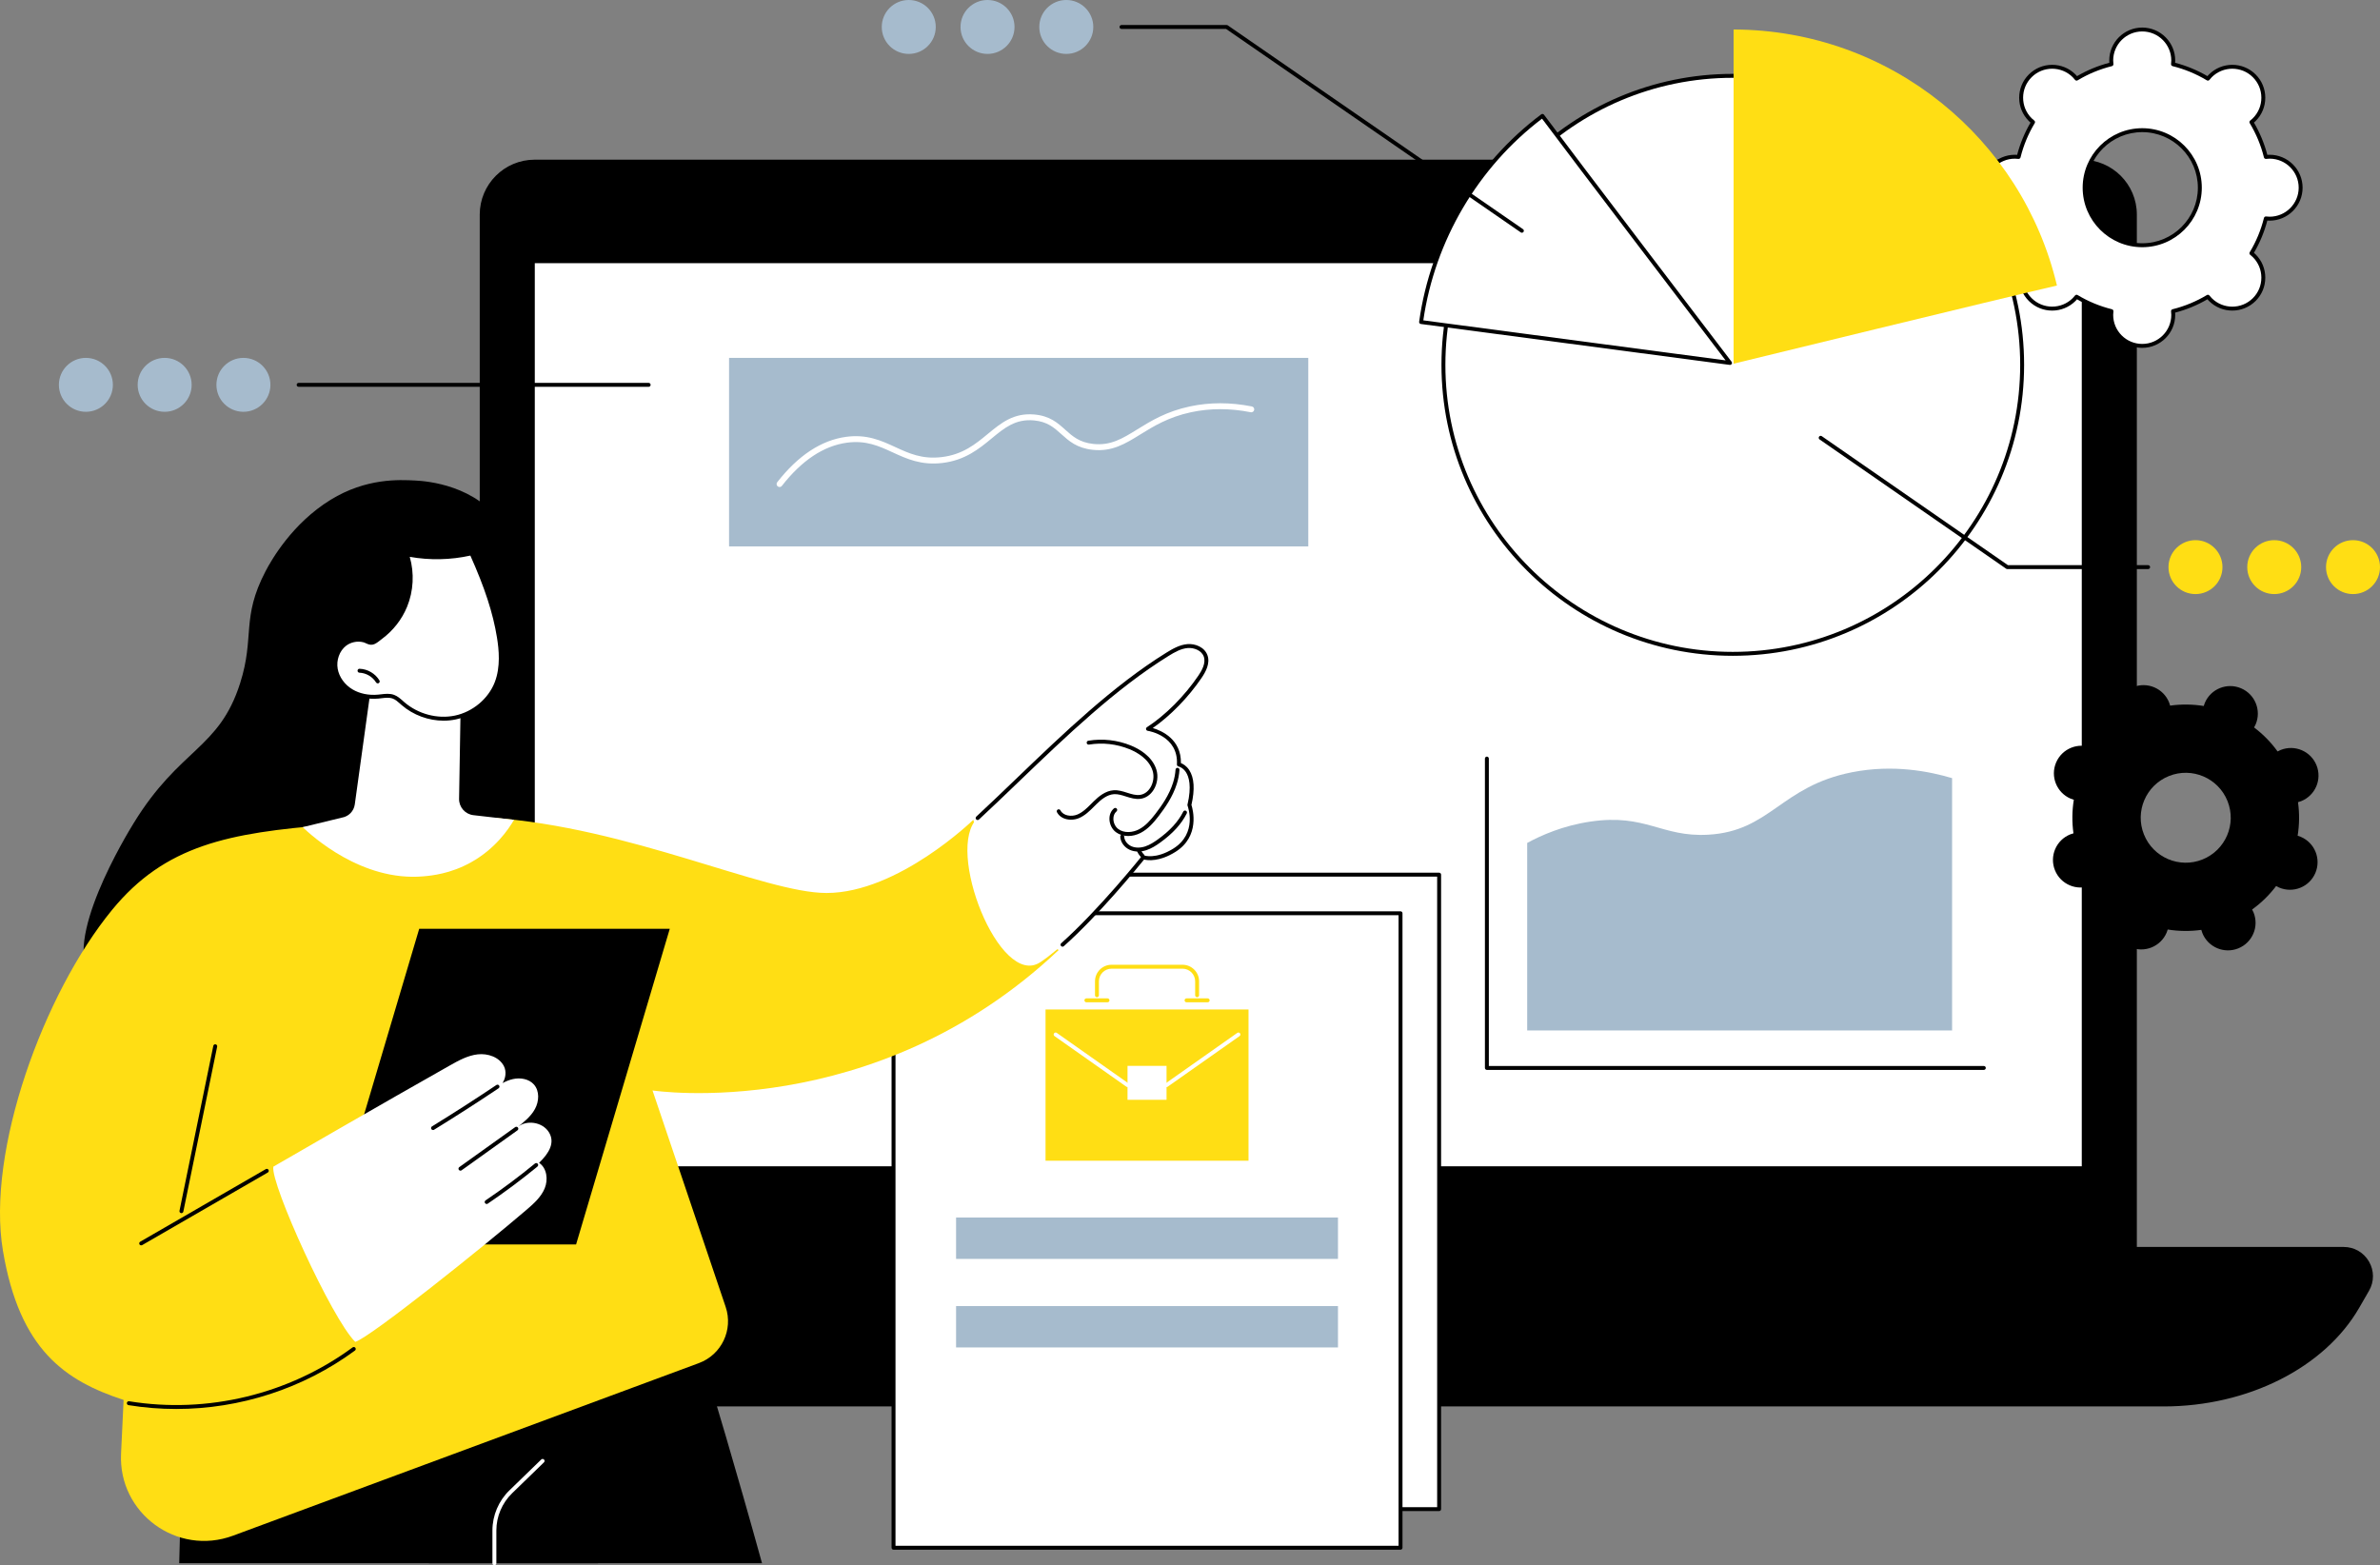 <svg xmlns="http://www.w3.org/2000/svg" id="Illustration" viewBox="0 0 2669.71 1755.81"><rect x="0" y="0" width="2669.71" height="1755.81" fill="#808080" stroke="none"/><defs><style>
      .cls-1, .cls-2, .cls-3, .cls-4 {
        stroke-width: 0px;
      }

      .cls-2 {
        fill: #a6bbcd;
      }

      .cls-3 {
        fill: #fff;
      }

      .cls-4 {
        fill: #ffde14;
      }
    </style></defs><g><path class="cls-1" d="m599.7,181.34h1735.69c32.77,0,59.37,26.6,59.37,59.37v1181.51H540.33V240.71c0-32.77,26.6-59.37,59.37-59.37Z"></path><path class="cls-1" d="m2394.75,1424.43H540.33c-1.22,0-2.2-.99-2.2-2.2V240.71c0-33.95,27.62-61.58,61.57-61.58h1735.69c33.95,0,61.57,27.62,61.57,61.58v1181.51c0,1.22-.99,2.2-2.2,2.2Zm-1852.22-4.41h1850.02V240.71c0-31.52-25.64-57.17-57.16-57.17H599.7c-31.52,0-57.16,25.64-57.16,57.17v1179.3Z"></path></g><rect class="cls-3" x="599.89" y="295.23" width="1735.29" height="1013.1"></rect><g><path class="cls-1" d="m2426.99,1575.52H510.87c-87.69,0-168.29-37.48-209.89-97.59l-20.02-28.93c-14.05-20.3.51-48,25.23-48h2322.7c23.59,0,38.35,25.47,26.58,45.87l-10.98,19.03c-38.46,66.69-123.61,109.6-217.5,109.6Z"></path><path class="cls-1" d="m2426.99,1577.72H510.87c-88.52,0-169.64-37.76-211.7-98.53l-20.02-28.93c-7.06-10.21-7.84-22.86-2.08-33.85,5.78-11.02,16.67-17.6,29.13-17.6h2322.7c11.89,0,22.54,6.14,28.48,16.42,5.92,10.25,5.93,22.5.01,32.76l-10.98,19.03c-38.78,67.25-124.91,110.71-219.41,110.71Zm-2120.8-174.51c-10.79,0-20.22,5.7-25.22,15.24-4.98,9.51-4.31,20.46,1.8,29.3l20.02,28.93c41.25,59.61,120.98,96.64,208.08,96.64h1916.12c92.96,0,177.58-42.59,215.59-108.5l10.98-19.03c5.12-8.88,5.12-19.47,0-28.35-5.14-8.9-14.36-14.22-24.66-14.22H306.19Z"></path></g><g><g><g><rect class="cls-3" x="1045.6" y="981.19" width="568.72" height="711.73"></rect><path class="cls-1" d="m1614.31,1695.12h-568.72c-1.22,0-2.2-.99-2.2-2.2v-69.48c0-1.22.99-2.2,2.2-2.2s2.2.99,2.2,2.2v67.27h564.31v-707.32h-564.31v484.86c0,1.22-.99,2.2-2.2,2.2s-2.2-.99-2.2-2.2v-487.07c0-1.22.99-2.2,2.2-2.2h568.72c1.22,0,2.2.99,2.2,2.2v711.73c0,1.22-.99,2.2-2.2,2.2Z"></path><rect class="cls-2" x="1115.76" y="1322.49" width="428.39" height="46.43"></rect><rect class="cls-2" x="1115.76" y="1421.82" width="428.39" height="46.43"></rect><g><rect class="cls-4" x="1216.12" y="1089.12" width="227.68" height="169.66"></rect><g><rect class="cls-3" x="1308.07" y="1152.38" width="43.77" height="38.06"></rect><path class="cls-3" d="m1308.07,1176.16c-.44,0-.88-.13-1.27-.4l-80.63-56.78c-.99-.7-1.23-2.08-.53-3.07.7-.99,2.07-1.23,3.07-.53l80.63,56.78c.99.7,1.23,2.08.53,3.07-.43.61-1.11.93-1.8.93Z"></path><path class="cls-3" d="m1351.84,1176.16c-.69,0-1.38-.33-1.8-.93-.7-1-.46-2.37.53-3.07l80.64-56.78c1-.7,2.37-.46,3.07.53.7,1,.46,2.37-.53,3.07l-80.64,56.78c-.39.27-.83.4-1.27.4Z"></path></g><g><path class="cls-4" d="m1386.14,1075.35c-1.22,0-2.2-.99-2.2-2.2v-15.63c0-7.81-6.36-14.17-14.17-14.17h-79.61c-7.81,0-14.17,6.36-14.17,14.17v15.63c0,1.22-.99,2.2-2.2,2.2s-2.2-.99-2.2-2.2v-15.63c0-10.24,8.33-18.58,18.58-18.58h79.61c10.24,0,18.58,8.33,18.58,18.58v15.63c0,1.22-.99,2.2-2.2,2.2Z"></path><path class="cls-4" d="m1397.99,1081.04h-23.71c-1.22,0-2.2-.99-2.2-2.2s.99-2.2,2.2-2.2h23.71c1.22,0,2.2.99,2.2,2.2s-.99,2.2-2.2,2.2Z"></path><path class="cls-4" d="m1285.63,1081.04h-23.71c-1.22,0-2.2-.99-2.2-2.2s.99-2.2,2.2-2.2h23.71c1.22,0,2.2.99,2.2,2.2s-.99,2.2-2.2,2.2Z"></path></g></g></g><g><rect class="cls-3" x="1002.29" y="1024.49" width="568.72" height="711.73"></rect><path class="cls-1" d="m1571.01,1738.42h-568.72c-1.22,0-2.2-.99-2.2-2.2v-711.73c0-1.22.99-2.2,2.2-2.2h568.72c1.22,0,2.2.99,2.2,2.2v711.73c0,1.22-.99,2.2-2.2,2.2Zm-566.51-4.41h564.31v-707.32h-564.31v707.32Z"></path><rect class="cls-2" x="1072.46" y="1365.8" width="428.39" height="46.43"></rect><rect class="cls-2" x="1072.46" y="1465.12" width="428.39" height="46.43"></rect><g><rect class="cls-4" x="1172.81" y="1132.43" width="227.68" height="169.66"></rect><g><rect class="cls-3" x="1264.77" y="1195.68" width="43.77" height="38.06"></rect><path class="cls-3" d="m1264.77,1219.46c-.44,0-.88-.13-1.27-.4l-80.64-56.78c-.99-.7-1.23-2.08-.53-3.07.7-.99,2.07-1.23,3.07-.53l80.64,56.78c.99.7,1.23,2.08.53,3.07-.43.61-1.11.93-1.8.93Z"></path><path class="cls-3" d="m1308.54,1219.46c-.69,0-1.38-.33-1.8-.93-.7-1-.46-2.37.53-3.07l80.64-56.78c1-.7,2.37-.46,3.07.53.7,1,.46,2.37-.53,3.07l-80.64,56.78c-.39.27-.83.4-1.27.4Z"></path></g><g><path class="cls-4" d="m1342.83,1118.66c-1.22,0-2.2-.99-2.2-2.2v-15.63c0-7.81-6.36-14.17-14.17-14.17h-79.61c-7.81,0-14.17,6.36-14.17,14.17v15.63c0,1.22-.99,2.2-2.2,2.2s-2.2-.99-2.2-2.2v-15.63c0-10.24,8.33-18.58,18.58-18.58h79.61c10.24,0,18.58,8.33,18.58,18.58v15.63c0,1.22-.99,2.2-2.2,2.2Z"></path><path class="cls-4" d="m1354.69,1124.35h-23.71c-1.22,0-2.2-.99-2.2-2.2s.99-2.2,2.2-2.2h23.71c1.22,0,2.2.99,2.2,2.2s-.99,2.2-2.2,2.2Z"></path><path class="cls-4" d="m1242.33,1124.35h-23.71c-1.22,0-2.2-.99-2.2-2.2s.99-2.2,2.2-2.2h23.71c1.22,0,2.2.99,2.2,2.2s-.99,2.2-2.2,2.2Z"></path></g></g></g></g><g><path class="cls-1" d="m577.82,721.66c4.21-68.85,6.32-103.27-13.4-132.6-30.2-44.91-85.19-49.35-98.74-50.02-17.65-.87-54.81-2.99-94.86,21.65-42.88,26.39-66.24,67.25-72.97,80.15-27.54,52.78-11.8,73.26-28.54,125.72-23.66,74.13-67.6,72.37-119.49,157.04-6.71,10.95-82.17,134.1-46.66,174.11,37.05,41.74,149.18-58.78,315.13-52.39,14.73.57,40.05.21,66.42-13.29,51.37-26.29,50.92-91.13,59-133.1,14.51-75.39,30.43-117.2,34.11-177.28Z"></path><g><path class="cls-1" d="m481.16,1753.6l-12.48-71.85,285.34-265.57s42.63,127.41,100.76,337.43h-373.62Z"></path><path class="cls-1" d="m670.86,1753.6H201.02c1.18-45.72,1.91-71.85,1.91-71.85l551.09-265.57-22.06,178.78-61.1,158.64Z"></path><path class="cls-3" d="m554.57,1755.81c-1.22,0-2.2-.99-2.2-2.2v-36.77c0-16.81,6.92-33.17,18.99-44.88l35.76-34.7c.87-.85,2.27-.83,3.12.05.85.87.83,2.27-.05,3.12l-35.76,34.7c-11.22,10.88-17.65,26.09-17.65,41.72v36.77c0,1.22-.99,2.2-2.2,2.2Z"></path></g><g><g><path class="cls-1" d="m730.72,1220.65c-.92,0-1.78-.58-2.09-1.51l-14.05-42.08c-.39-1.15.24-2.4,1.39-2.79,1.15-.39,2.4.24,2.79,1.39l14.05,42.08c.39,1.15-.24,2.4-1.39,2.79-.23.08-.47.11-.7.11Z"></path><path class="cls-4" d="m731.95,1223.28s248.91,37.88,455.62-157.57c-49.34-28.25-79.64-78.84-95.76-146.07,0,0-84.22,82.05-164.68,82.1-69.81.04-220.77-74.02-377.1-84.51-3.09,9.88-7.51,19.43-14.06,27.5-12.65,15.56-32.86,24.13-52.25,27.22-18.63,2.96-38.21,1.95-56.39-3.11-16.35-4.56-32.28-12.83-44.37-24.88-5.56-5.54-10.09-11.85-13.52-18.69-112.98,8.99-184.13,22.68-243.82,95.55C48.7,1114.71-15.41,1291.38,3.27,1402.91c18.68,111.54,69.95,146.05,135.38,167.53l-2.86,60.32c-3.17,66.82,62.92,115.18,125.64,91.94l522.52-193.57c25.42-9.42,38.74-37.34,30.06-63.02l-82.06-242.83Z"></path></g><g><path class="cls-3" d="m1096.63,917.69c69.3-63.3,133.01-134.17,212.79-183.6,7.03-4.35,14.48-8.63,22.72-9.33,8.24-.7,17.45,3.25,20.24,11.03,2.83,7.88-1.58,16.39-6.28,23.32-14.75,21.76-36.29,44.27-58.37,58.53,0,0,36.54,5.6,34.66,40,0,0,21.56,3.83,11.79,45.42,0,0,12.22,32.55-16.91,50.76-20.95,13.09-34.74,7.9-34.74,7.9,0,0-70.06,87.67-115.7,117.73-45.64,30.05-107.53-127.66-70.22-161.74Z"></path><path class="cls-1" d="m1191.85,1061.96c-.61,0-1.21-.25-1.65-.74-.81-.91-.73-2.3.19-3.11,41.86-37.17,89.95-97.17,90.43-97.77.6-.75,1.61-1.02,2.5-.69.11.04,13.17,4.56,32.79-7.7,27.21-17.01,16.48-46.85,16.01-48.12-.15-.41-.18-.85-.08-1.28,4.82-20.5,1.69-31.08-1.77-36.35-3.57-5.42-8.21-6.38-8.26-6.39-1.1-.19-1.88-1.18-1.82-2.29,1.74-31.95-31.39-37.48-32.8-37.7-.9-.14-1.63-.82-1.82-1.72-.19-.9.19-1.82.96-2.31,20.59-13.3,42.18-34.95,57.74-57.91,3.84-5.67,8.64-14.05,6.03-21.34-2.51-6.99-11.11-10.13-17.98-9.58-7.7.65-14.68,4.63-21.74,9.01-59.2,36.68-114.54,89.81-168.05,141.18-15.34,14.73-29.84,28.65-44.4,42.16-.89.83-2.29.78-3.12-.11-.83-.89-.78-2.29.11-3.12,14.54-13.49,29.02-27.39,44.35-42.11,53.68-51.54,109.19-104.83,168.78-141.75,7.23-4.48,15.02-8.92,23.69-9.65,8.69-.74,19.21,3.32,22.5,12.48,3.29,9.18-2.15,18.84-6.53,25.3-14.83,21.88-35.05,42.62-54.82,56.35,10.16,3.04,32.08,12.72,31.56,39.34,2.26.87,6.14,2.96,9.29,7.74,5.67,8.61,6.52,21.79,2.52,39.17,1.57,4.87,9.93,35.26-18.02,52.74-17.8,11.13-30.74,9.57-35.11,8.55-6.89,8.52-51.1,62.61-90.03,97.18-.42.37-.94.56-1.46.56Z"></path><path class="cls-1" d="m1265.55,937.83c-5.13,0-9.98-1.45-13.82-4.33-4.3-3.23-7.08-8.77-7.24-14.47-.14-4.98,1.66-9.31,5.08-12.19.93-.79,2.33-.66,3.11.26.78.93.67,2.32-.26,3.11-2.37,2-3.62,5.08-3.51,8.69.13,4.39,2.22,8.63,5.48,11.07,6.74,5.05,16.43,3.87,23.05.46,7.51-3.87,13.41-10.71,18.66-17.52,6.91-8.95,15.39-21.01,19.75-34.91,1.52-4.84,2.45-9.75,2.78-14.6.08-1.22,1.14-2.12,2.35-2.05,1.21.08,2.13,1.13,2.05,2.35-.34,5.2-1.34,10.46-2.97,15.63-4.58,14.57-13.34,27.04-20.47,36.28-5.56,7.21-11.85,14.48-20.13,18.74-4.51,2.33-9.32,3.48-13.9,3.48Z"></path><path class="cls-1" d="m1201.38,919.53c-6.41,0-12.79-2.62-15.78-8.46-.55-1.08-.12-2.41.96-2.97,1.08-.55,2.41-.13,2.97.96,3.15,6.16,12.32,7.41,18.9,4.7,6.11-2.51,11.08-7.5,15.89-12.32.84-.85,1.69-1.69,2.54-2.53,5.6-5.49,13.21-11.86,22.47-12.42,5.24-.33,10.19,1.26,14.99,2.78,5,1.58,9.72,3.09,14.44,2.44,4.55-.62,8.62-3.41,11.45-7.87,3.61-5.69,4.65-13.07,2.7-19.23-4.29-13.59-18.15-21-26.03-24.21-14.37-5.85-30.05-7.62-45.37-5.12-1.2.2-2.34-.62-2.53-1.82-.2-1.2.62-2.33,1.82-2.53,16.12-2.63,32.62-.77,47.75,5.39,8.6,3.5,23.74,11.65,28.57,26.96,2.33,7.37,1.1,16.16-3.19,22.92-3.54,5.58-8.72,9.09-14.58,9.88-5.7.76-11.12-.95-16.37-2.61-4.61-1.46-8.97-2.84-13.39-2.58-7.8.47-14.6,6.22-19.65,11.17-.84.82-1.67,1.66-2.5,2.49-5.12,5.13-10.41,10.44-17.34,13.28-2.68,1.1-5.71,1.68-8.73,1.68Z"></path><path class="cls-1" d="m1276.65,955.24c-3.24,0-6.32-.59-9.08-1.78-6.32-2.72-10.72-8.74-10.95-14.98-.05-1.22.9-2.24,2.12-2.28,1.22-.04,2.24.9,2.28,2.12.17,4.58,3.5,9.03,8.29,11.09,4.32,1.85,9.71,1.9,15.17.13,5.36-1.74,10.24-4.97,14.31-7.9,13.62-9.81,22.94-20,28.49-31.17.54-1.09,1.87-1.54,2.96-.99,1.09.54,1.54,1.87.99,2.96-5.88,11.82-15.65,22.55-29.86,32.78-4.34,3.13-9.59,6.59-15.52,8.51-3.11,1.01-6.22,1.51-9.2,1.51Z"></path><path class="cls-1" d="m1281.66,962.33c-.56,0-1.13-.22-1.56-.65-1.99-1.99-3.56-4.3-4.68-6.88-.49-1.12.03-2.42,1.14-2.9,1.12-.49,2.42.03,2.9,1.14.89,2.04,2.18,3.95,3.76,5.52.86.86.86,2.26,0,3.12-.43.43-.99.65-1.56.65Z"></path></g><polygon class="cls-1" points="646.21 1396.02 365.14 1396.02 470.23 1041.93 751.3 1041.93 646.21 1396.02"></polygon><g><g><path class="cls-3" d="m604.69,1304.46c11.31-10.9,18.22-22.75,11-34.37-7.22-11.61-25.39-14.32-35.69-5.32,7.63-6.01,15.47-12.25,20.11-20.78,4.64-8.53,5.27-20.02-1.13-27.33-5.62-6.42-15.26-8.02-23.59-6.17-4.11.91-7.99,2.53-11.72,4.49,3.62-5.43,4.61-13.1,1.55-19.04-5.23-10.14-18-14.46-29.33-13.19-11.33,1.28-21.61,7-31.54,12.62-66.45,37.41-197.74,113.39-197.74,113.39-3.45,18.9,65.73,171.1,91.91,196.53,16.94-5.09,143.87-106.79,191.98-148.05,8.07-6.92,16.36-14.24,20.46-24.05,4.1-9.81,2.58-22.82-6.25-28.73Z"></path><path class="cls-1" d="m485.73,1267.67c-.74,0-1.46-.37-1.88-1.05-.64-1.04-.31-2.4.72-3.03,24.32-14.96,48.63-30.59,72.26-46.44,1.01-.68,2.38-.41,3.06.6.68,1.01.41,2.38-.6,3.06-23.68,15.88-48.04,31.54-72.41,46.53-.36.22-.76.33-1.15.33Z"></path><path class="cls-1" d="m516.5,1313.24c-.69,0-1.37-.32-1.8-.92-.71-.99-.48-2.37.51-3.08l62.71-44.85c.99-.71,2.37-.48,3.08.51.71.99.48,2.37-.51,3.08l-62.71,44.85c-.39.28-.84.41-1.28.41Z"></path><path class="cls-1" d="m545.91,1350.62c-.71,0-1.4-.34-1.83-.97-.68-1.01-.42-2.38.59-3.06,19.02-12.87,37.66-26.79,55.42-41.38.94-.78,2.33-.63,3.1.3.77.94.64,2.33-.3,3.1-17.86,14.68-36.62,28.68-55.75,41.63-.38.26-.81.38-1.23.38Z"></path></g><path class="cls-1" d="m197.64,1580.58c-17.86,0-35.76-1.42-53.51-4.31-1.2-.2-2.02-1.33-1.82-2.53.2-1.2,1.33-2.02,2.53-1.82,87.73,14.28,179.1-7.75,250.7-60.43.98-.72,2.36-.51,3.08.47.72.98.51,2.36-.47,3.08-58.06,42.71-128.95,65.54-200.51,65.54Z"></path><path class="cls-1" d="m158.38,1397.04c-.76,0-1.5-.39-1.91-1.1-.61-1.05-.25-2.4.81-3.01l140.91-81.43c1.05-.61,2.4-.25,3.01.81.61,1.05.25,2.4-.81,3.01l-140.91,81.43c-.35.2-.73.29-1.1.29Z"></path><path class="cls-1" d="m203.51,1360.91c-.15,0-.3-.02-.45-.05-1.19-.24-1.96-1.41-1.72-2.6l37.93-185.03c.24-1.19,1.39-1.96,2.6-1.72,1.19.24,1.96,1.41,1.72,2.6l-37.93,185.03c-.21,1.04-1.13,1.76-2.16,1.76Z"></path></g></g><g><path class="cls-3" d="m417.7,759.89l-19.73,142.52c-1.05,7.57-6.92,13.57-14.47,14.79l-44.03,10.69c10.17,9.63,66.37,61.21,135.31,55.18,9.7-.85,30.46-2.89,53.41-15.64,27.34-15.2,42.04-36.87,48.42-47.78-15.19-1.74-30.38-3.47-45.56-5.21-9.29-1.06-16.25-9-16.09-18.34l1.96-117.39s-10.26-77.74-99.22-18.81Z"></path><g><g><path class="cls-3" d="m386.73,722.79c-8.19,6.39-11.9,17.66-10.09,27.89,1.81,10.23,8.7,19.22,17.62,24.55,8.92,5.33,19.67,7.18,30.01,6.22,5.71-.53,11.65-1.84,17.02.13,4.17,1.53,7.38,4.83,10.74,7.73,15.86,13.72,38.15,19.89,58.67,15.6,20.52-4.29,38.69-19.17,46.29-38.71,6.28-16.14,5.43-34.16,2.66-51.26-5.29-32.72-17.16-64.03-30.79-94.24-23.7,5.53-48.59,5.91-72.46,1.1,6.35,18.72,5.7,39.72-1.8,58.01-5.72,13.94-15.38,26.21-27.47,35.17-2.44,1.81-6.28,5.34-9.29,5.98-3.77.8-6.12-1.71-10.03-2.66-7.19-1.76-15.25-.06-21.09,4.49Z"></path><path class="cls-1" d="m497.65,808.45c-16.9,0-34.06-6.21-47.07-17.47-.57-.49-1.13-.99-1.69-1.49-2.72-2.42-5.28-4.71-8.36-5.84-3.86-1.41-8.17-.91-12.73-.37-1.12.13-2.23.26-3.33.37-11.43,1.04-22.55-1.26-31.35-6.52-9.84-5.88-16.81-15.63-18.66-26.06-2-11.3,2.39-23.36,10.91-30.02,6.33-4.94,15.13-6.81,22.97-4.9,1.62.4,2.97,1.02,4.17,1.56,2.03.93,3.25,1.44,4.87,1.09,1.86-.4,4.62-2.59,6.64-4.2.65-.52,1.26-1,1.79-1.4,11.94-8.85,21.19-20.69,26.75-34.23,7.28-17.73,7.92-38.31,1.75-56.46-.25-.75-.09-1.57.43-2.16.52-.59,1.32-.86,2.09-.71,23.48,4.72,48.21,4.34,71.52-1.09,1.03-.23,2.08.28,2.51,1.24,11.34,25.13,25.1,58.61,30.96,94.8,2.22,13.72,4.35,34.09-2.79,52.41-7.74,19.88-26.54,35.61-47.9,40.07-4.42.93-8.95,1.38-13.5,1.38Zm-62.99-30.13c2.48,0,4.96.29,7.39,1.19,3.87,1.42,6.87,4.1,9.78,6.68.55.49,1.09.98,1.64,1.45,15.49,13.41,37.26,19.19,56.78,15.11,19.93-4.17,37.48-18.83,44.69-37.36,6.74-17.32,4.68-36.89,2.54-50.11-4.44-27.42-13.67-55.87-29.88-92.04-22.2,4.93-45.59,5.4-67.98,1.41,5.27,18.24,4.23,38.44-2.97,55.99-5.87,14.29-15.62,26.78-28.2,36.1-.5.37-1.07.82-1.68,1.3-2.49,1.98-5.59,4.45-8.47,5.06-3.11.65-5.51-.43-7.62-1.39-1.12-.51-2.17-.99-3.39-1.29-6.56-1.6-13.92-.04-19.21,4.09-7.27,5.68-11,16.04-9.28,25.78,1.63,9.19,7.82,17.81,16.58,23.04,8,4.79,18.19,6.89,28.68,5.92,1.07-.1,2.14-.23,3.22-.35,2.43-.29,4.9-.58,7.37-.58Z"></path></g><path class="cls-1" d="m423.73,766.61c-.74,0-1.47-.38-1.89-1.06-3.87-6.38-11.18-10.66-18.64-10.92-1.22-.04-2.17-1.06-2.13-2.28.04-1.22,1.05-2.25,2.28-2.13,9.04.31,17.57,5.31,22.26,13.04.63,1.04.3,2.4-.74,3.03-.36.22-.75.32-1.14.32Z"></path></g></g></g></g><g><path class="cls-3" d="m2545.88,175.81c-1.43,0-2.84.11-4.22.28-3.47-13.95-8.97-27.09-16.21-39.08,1.1-.86,2.17-1.77,3.18-2.78,13.59-13.57,13.59-35.58,0-49.15-13.59-13.57-35.62-13.57-49.21,0-1.01,1.01-1.93,2.08-2.79,3.18-12-7.23-25.16-12.73-39.13-16.19.17-1.39.28-2.79.28-4.22,0-19.19-15.58-34.75-34.79-34.75s-34.79,15.56-34.79,34.75c0,1.43.11,2.83.28,4.22-13.97,3.46-27.12,8.96-39.13,16.19-.86-1.1-1.77-2.17-2.79-3.18-13.59-13.57-35.62-13.57-49.21,0-13.59,13.57-13.59,35.58,0,49.15,1.01,1.01,2.08,1.92,3.18,2.78-7.23,11.99-12.74,25.13-16.21,39.08-1.39-.17-2.79-.28-4.22-.28-19.22,0-34.79,15.56-34.79,34.75s15.58,34.75,34.79,34.75c1.43,0,2.84-.11,4.22-.28,3.47,13.95,8.97,27.09,16.21,39.08-1.1.86-2.17,1.77-3.18,2.78-13.59,13.57-13.59,35.58,0,49.15,13.59,13.57,35.62,13.57,49.21,0,1.01-1.01,1.93-2.08,2.79-3.18,12,7.23,25.16,12.73,39.13,16.19-.17,1.39-.28,2.79-.28,4.22,0,19.19,15.58,34.75,34.79,34.75s34.79-15.56,34.79-34.75c0-1.43-.11-2.83-.28-4.22,13.97-3.46,27.12-8.96,39.13-16.19.86,1.1,1.77,2.17,2.79,3.18,13.59,13.57,35.62,13.57,49.21,0,13.59-13.57,13.59-35.58,0-49.15-1.01-1.01-2.08-1.92-3.18-2.78,7.24-11.99,12.74-25.13,16.21-39.08,1.39.17,2.79.28,4.22.28,19.22,0,34.79-15.56,34.79-34.75s-15.58-34.75-34.79-34.75Zm-142.88,99.29c-35.69,0-64.62-28.9-64.62-64.54s28.93-64.54,64.62-64.54,64.62,28.9,64.62,64.54-28.93,64.54-64.62,64.54Z"></path><path class="cls-1" d="m2403,390.23c-20.4,0-37-16.58-37-36.96,0-.81.03-1.66.1-2.55-12.73-3.33-24.9-8.37-36.24-14.99-.58.68-1.16,1.3-1.73,1.88-14.43,14.41-37.9,14.41-52.32,0-6.99-6.98-10.84-16.26-10.84-26.13s3.85-19.15,10.84-26.13c.57-.57,1.19-1.15,1.88-1.73-6.63-11.32-11.67-23.48-15.01-36.19-.9.07-1.74.1-2.55.1-20.4,0-37-16.58-37-36.96s16.6-36.96,37-36.96c.81,0,1.66.03,2.55.1,3.34-12.71,8.38-24.86,15.01-36.19-.68-.58-1.3-1.16-1.88-1.73-6.99-6.98-10.84-16.26-10.84-26.14s3.85-19.15,10.84-26.13c14.43-14.41,37.9-14.41,52.32,0,.57.58,1.15,1.2,1.73,1.88,11.34-6.62,23.51-11.66,36.24-14.99-.07-.89-.1-1.74-.1-2.55,0-20.38,16.6-36.96,37-36.96s37,16.58,37,36.96c0,.81-.03,1.66-.1,2.55,12.73,3.33,24.9,8.37,36.24,14.99.58-.68,1.16-1.3,1.73-1.88,14.43-14.41,37.9-14.41,52.32,0,6.99,6.98,10.84,16.26,10.84,26.13s-3.85,19.15-10.84,26.13c-.57.57-1.2,1.15-1.88,1.73,6.63,11.33,11.67,23.48,15.01,36.19.9-.07,1.74-.1,2.56-.1,20.4,0,37,16.58,37,36.96s-16.6,36.96-37,36.96c-.81,0-1.66-.03-2.56-.1-3.34,12.71-8.38,24.87-15.01,36.19.68.58,1.3,1.15,1.88,1.73,6.99,6.98,10.84,16.26,10.84,26.13s-3.85,19.15-10.84,26.13c-14.43,14.4-37.9,14.4-52.32,0-.57-.58-1.15-1.2-1.73-1.88-11.34,6.63-23.51,11.66-36.24,14.99.07.89.1,1.74.1,2.55,0,20.38-16.6,36.96-37,36.96Zm-73.64-59.57c.39,0,.78.1,1.13.32,11.98,7.21,24.94,12.57,38.52,15.94,1.08.27,1.79,1.3,1.66,2.4-.18,1.46-.26,2.76-.26,3.95,0,17.95,14.62,32.55,32.59,32.55s32.59-14.6,32.59-32.55c0-1.19-.09-2.49-.26-3.95-.13-1.1.58-2.14,1.66-2.4,13.58-3.37,26.54-8.73,38.52-15.94.96-.57,2.19-.35,2.87.53.91,1.16,1.76,2.13,2.61,2.98,12.71,12.69,33.38,12.69,46.09,0,6.16-6.15,9.54-14.32,9.54-23.02s-3.39-16.87-9.54-23.01c-.85-.85-1.82-1.7-2.98-2.61-.88-.69-1.11-1.92-.53-2.88,7.21-11.95,12.58-24.9,15.95-38.47.27-1.08,1.31-1.78,2.41-1.66,1.46.18,2.76.26,3.96.26,17.97,0,32.59-14.6,32.59-32.55s-14.62-32.55-32.59-32.55c-1.2,0-2.49.09-3.96.26-1.09.14-2.13-.58-2.41-1.66-3.37-13.57-8.74-26.52-15.95-38.47-.57-.95-.35-2.19.53-2.87,1.16-.91,2.14-1.76,2.98-2.61,6.15-6.15,9.54-14.32,9.54-23.02s-3.39-16.87-9.54-23.01c-12.71-12.69-33.38-12.69-46.09,0-.85.85-1.7,1.82-2.61,2.98-.69.88-1.92,1.1-2.87.53-11.97-7.2-24.93-12.57-38.52-15.93-1.08-.27-1.79-1.3-1.66-2.41.18-1.47.26-2.76.26-3.95,0-17.95-14.62-32.55-32.59-32.55s-32.59,14.6-32.59,32.55c0,1.19.09,2.49.26,3.95.13,1.1-.58,2.14-1.66,2.41-13.59,3.37-26.55,8.73-38.52,15.93-.95.58-2.18.35-2.87-.53-.91-1.16-1.76-2.13-2.61-2.98-12.71-12.69-33.38-12.69-46.09,0-6.16,6.15-9.54,14.32-9.54,23.01s3.39,16.87,9.54,23.02c.85.85,1.8,1.68,2.98,2.61.88.69,1.1,1.92.53,2.87-7.22,11.96-12.59,24.91-15.96,38.47-.27,1.08-1.3,1.8-2.4,1.66-1.46-.18-2.76-.26-3.96-.26-17.97,0-32.59,14.6-32.59,32.55s14.62,32.55,32.59,32.55c1.2,0,2.46-.08,3.96-.27,1.1-.12,2.14.58,2.4,1.66,3.37,13.58,8.74,26.52,15.96,38.48.57.96.35,2.19-.53,2.88-1.16.91-2.14,1.76-2.98,2.6-6.16,6.15-9.54,14.32-9.54,23.01s3.39,16.87,9.54,23.01c12.71,12.7,33.38,12.69,46.09,0,.85-.85,1.7-1.82,2.61-2.98.43-.55,1.08-.84,1.74-.84Zm73.64-53.35c-36.84,0-66.82-29.94-66.82-66.75s29.98-66.74,66.82-66.74,66.82,29.94,66.82,66.74-29.98,66.75-66.82,66.75Zm0-129.08c-34.41,0-62.41,27.96-62.41,62.33s28,62.34,62.41,62.34,62.41-27.96,62.41-62.34-28-62.33-62.41-62.33Z"></path></g><path class="cls-1" d="m2558.23,841.32c-1.18.47-2.3,1.03-3.39,1.63-7.49-10.37-16.4-19.4-26.36-26.9.62-1.07,1.2-2.18,1.71-3.35,6.71-15.71-.59-33.88-16.32-40.58-15.73-6.71-33.92.59-40.63,16.3-.5,1.17-.9,2.36-1.25,3.55-12.31-1.99-25-2.17-37.68-.41-.32-1.2-.69-2.39-1.17-3.58-6.37-15.85-24.4-23.54-40.27-17.17-15.87,6.36-23.56,24.37-17.19,40.22.47,1.18,1.03,2.3,1.63,3.39-10.38,7.48-19.42,16.38-26.93,26.33-1.08-.62-2.19-1.2-3.36-1.7-15.73-6.71-33.92.59-40.63,16.3s.59,33.88,16.32,40.58c1.17.5,2.36.9,3.55,1.24-1.99,12.3-2.18,24.97-.41,37.64-1.2.32-2.4.69-3.58,1.17-15.87,6.36-23.56,24.37-17.19,40.22,6.37,15.85,24.4,23.54,40.27,17.17,1.18-.47,2.3-1.03,3.39-1.63,7.49,10.37,16.4,19.4,26.36,26.9-.62,1.07-1.2,2.18-1.71,3.35-6.71,15.71.59,33.88,16.32,40.58,15.73,6.71,33.92-.59,40.63-16.3.5-1.17.9-2.36,1.25-3.55,12.31,1.99,25,2.17,37.68.41.32,1.2.69,2.39,1.17,3.58,6.37,15.85,24.4,23.54,40.27,17.17,15.87-6.37,23.56-24.37,17.19-40.22-.47-1.18-1.03-2.3-1.63-3.39,10.38-7.48,19.42-16.38,26.93-26.33,1.08.62,2.19,1.2,3.36,1.7,15.73,6.71,33.92-.59,40.63-16.3,6.71-15.71-.59-33.88-16.32-40.58-1.17-.5-2.36-.9-3.55-1.24,1.99-12.3,2.18-24.97.41-37.64,1.2-.32,2.4-.69,3.58-1.17,15.87-6.37,23.56-24.37,17.19-40.22-6.37-15.85-24.4-23.54-40.27-17.17Zm-87.63,122.82c-25.87,10.38-55.27-2.16-65.66-28-10.39-25.84,2.16-55.21,28.03-65.59,25.87-10.38,55.27,2.16,65.66,28,10.39,25.84-2.16,55.21-28.03,65.59Z"></path><g><g><polygon class="cls-3" points="2225.33 1198.02 1667.87 1198.02 1667.87 850.96 2225.33 1198.02"></polygon><path class="cls-1" d="m2225.33,1200.22h-557.45c-1.22,0-2.2-.99-2.2-2.2v-347.06c0-1.22.99-2.2,2.2-2.2s2.2.99,2.2,2.2v344.85h555.25c1.22,0,2.2.99,2.2,2.2s-.99,2.2-2.2,2.2Z"></path></g><path class="cls-2" d="m2189.72,1155.92h-476.63v-210.33c15.72-8.5,40.05-19.4,71.04-23.96,62.05-9.14,79.55,17.62,131.79,14.75,69.99-3.85,81.46-54.22,161.29-70.04,46.76-9.27,87.51-.84,112.51,6.56v283.02Z"></path></g><g><g><g><ellipse class="cls-3" cx="1943.71" cy="409.27" rx="324.58" ry="324.2"></ellipse><path class="cls-1" d="m1943.71,735.67c-180.19,0-326.78-146.42-326.78-326.4s146.59-326.4,326.78-326.4,326.78,146.42,326.78,326.4-146.59,326.4-326.78,326.4Zm0-648.39c-177.76,0-322.38,144.45-322.38,321.99s144.62,321.99,322.38,321.99,322.38-144.45,322.38-321.99-144.62-321.99-322.38-321.99Z"></path></g><path class="cls-4" d="m2307.33,320.31c-38.83-164.34-186.41-286.72-362.7-287.22v374.89s302.23-73.74,362.7-87.68Z"></path><g><path class="cls-3" d="m1730.19,130.02c-75.44,56.48-123.56,140.54-136.11,231.23,84.94,11.35,346.54,45.9,346.54,45.9,0,0-175.93-230.68-210.43-277.13Z"></path><path class="cls-1" d="m1940.62,409.36c-.09,0-.19,0-.29-.02-2.62-.34-262.58-34.68-346.55-45.9-.58-.08-1.11-.38-1.46-.85-.36-.47-.51-1.06-.43-1.64,12.78-92.28,62.7-177.09,136.97-232.69.47-.35,1.05-.5,1.64-.42.58.08,1.1.4,1.45.87,34.1,45.91,208.65,274.8,210.41,277.11.54.71.6,1.67.15,2.44-.4.69-1.13,1.1-1.91,1.1Zm-344.05-50c79.32,10.59,301.96,40.01,339.08,44.91-23.76-31.17-171.67-225.19-205.91-271.15-71.77,54.47-120.18,136.71-133.17,226.24Z"></path></g></g><g><g><ellipse class="cls-2" cx="1019.38" cy="30.24" rx="30.28" ry="30.24"></ellipse><ellipse class="cls-2" cx="1107.73" cy="30.24" rx="30.28" ry="30.24"></ellipse><ellipse class="cls-2" cx="1196.09" cy="30.24" rx="30.28" ry="30.24"></ellipse></g><path class="cls-1" d="m1707.15,261.08c-.43,0-.87-.13-1.25-.39l-330.6-228.24h-117.29c-1.22,0-2.2-.99-2.2-2.2s.99-2.2,2.2-2.2h117.97c.45,0,.88.14,1.25.39l331.17,228.63c1,.69,1.25,2.06.56,3.07-.43.62-1.12.95-1.82.95Z"></path></g><g><g><ellipse class="cls-4" cx="2639.44" cy="636.19" rx="30.28" ry="30.24"></ellipse><ellipse class="cls-4" cx="2551.08" cy="636.19" rx="30.28" ry="30.24"></ellipse><ellipse class="cls-4" cx="2462.73" cy="636.19" rx="30.28" ry="30.24"></ellipse></g><path class="cls-1" d="m2409.63,638.39h-157.98c-.45,0-.89-.14-1.26-.39l-209.35-145.07c-1-.69-1.25-2.07-.56-3.07.69-1,2.06-1.25,3.07-.56l208.78,144.68h157.29c1.22,0,2.2.99,2.2,2.2s-.99,2.2-2.2,2.2Z"></path></g></g><g><g><ellipse class="cls-2" cx="96.34" cy="431.71" rx="30.28" ry="30.24"></ellipse><ellipse class="cls-2" cx="184.7" cy="431.71" rx="30.28" ry="30.24"></ellipse><ellipse class="cls-2" cx="273.05" cy="431.71" rx="30.28" ry="30.24"></ellipse></g><path class="cls-1" d="m727.62,433.91h-392.65c-1.22,0-2.2-.99-2.2-2.2s.99-2.2,2.2-2.2h392.65c1.22,0,2.2.99,2.2,2.2s-.99,2.2-2.2,2.2Z"></path></g><g><rect class="cls-2" x="817.81" y="401.47" width="649.73" height="211.47"></rect><path class="cls-3" d="m874.42,546.31c-.71,0-1.43-.23-2.03-.7-1.44-1.13-1.7-3.2-.57-4.64,23.44-30.01,49.43-47.15,77.27-50.93,23.35-3.18,39.49,4.25,55.09,11.44,15.49,7.13,30.11,13.86,51.94,11.31,23.79-2.78,38.11-14.6,51.96-26.03,14.88-12.28,28.93-23.88,52.28-21.77,17.31,1.57,26.07,9.44,34.54,17.06,8.16,7.34,15.87,14.27,31.52,15.95,19.53,2.09,32.66-6.03,49.28-16.31,15.2-9.41,32.43-20.07,58.92-25.74,22.28-4.77,45.7-4.77,69.62,0,1.79.36,2.95,2.1,2.6,3.89-.36,1.79-2.11,2.97-3.89,2.6-23.03-4.58-45.55-4.58-66.94,0-25.36,5.43-42.08,15.77-56.82,24.89-16.99,10.52-31.66,19.61-53.47,17.27-17.78-1.91-26.66-9.89-35.24-17.61-8.02-7.21-15.59-14.02-30.71-15.39-20.65-1.87-33.08,8.4-47.47,20.28-13.91,11.48-29.67,24.49-55.4,27.5-23.66,2.76-39.83-4.68-55.47-11.88-15.42-7.1-29.99-13.81-51.44-10.89-26.06,3.54-50.61,19.84-72.94,48.45-.65.84-1.63,1.27-2.61,1.27Z"></path></g></svg>